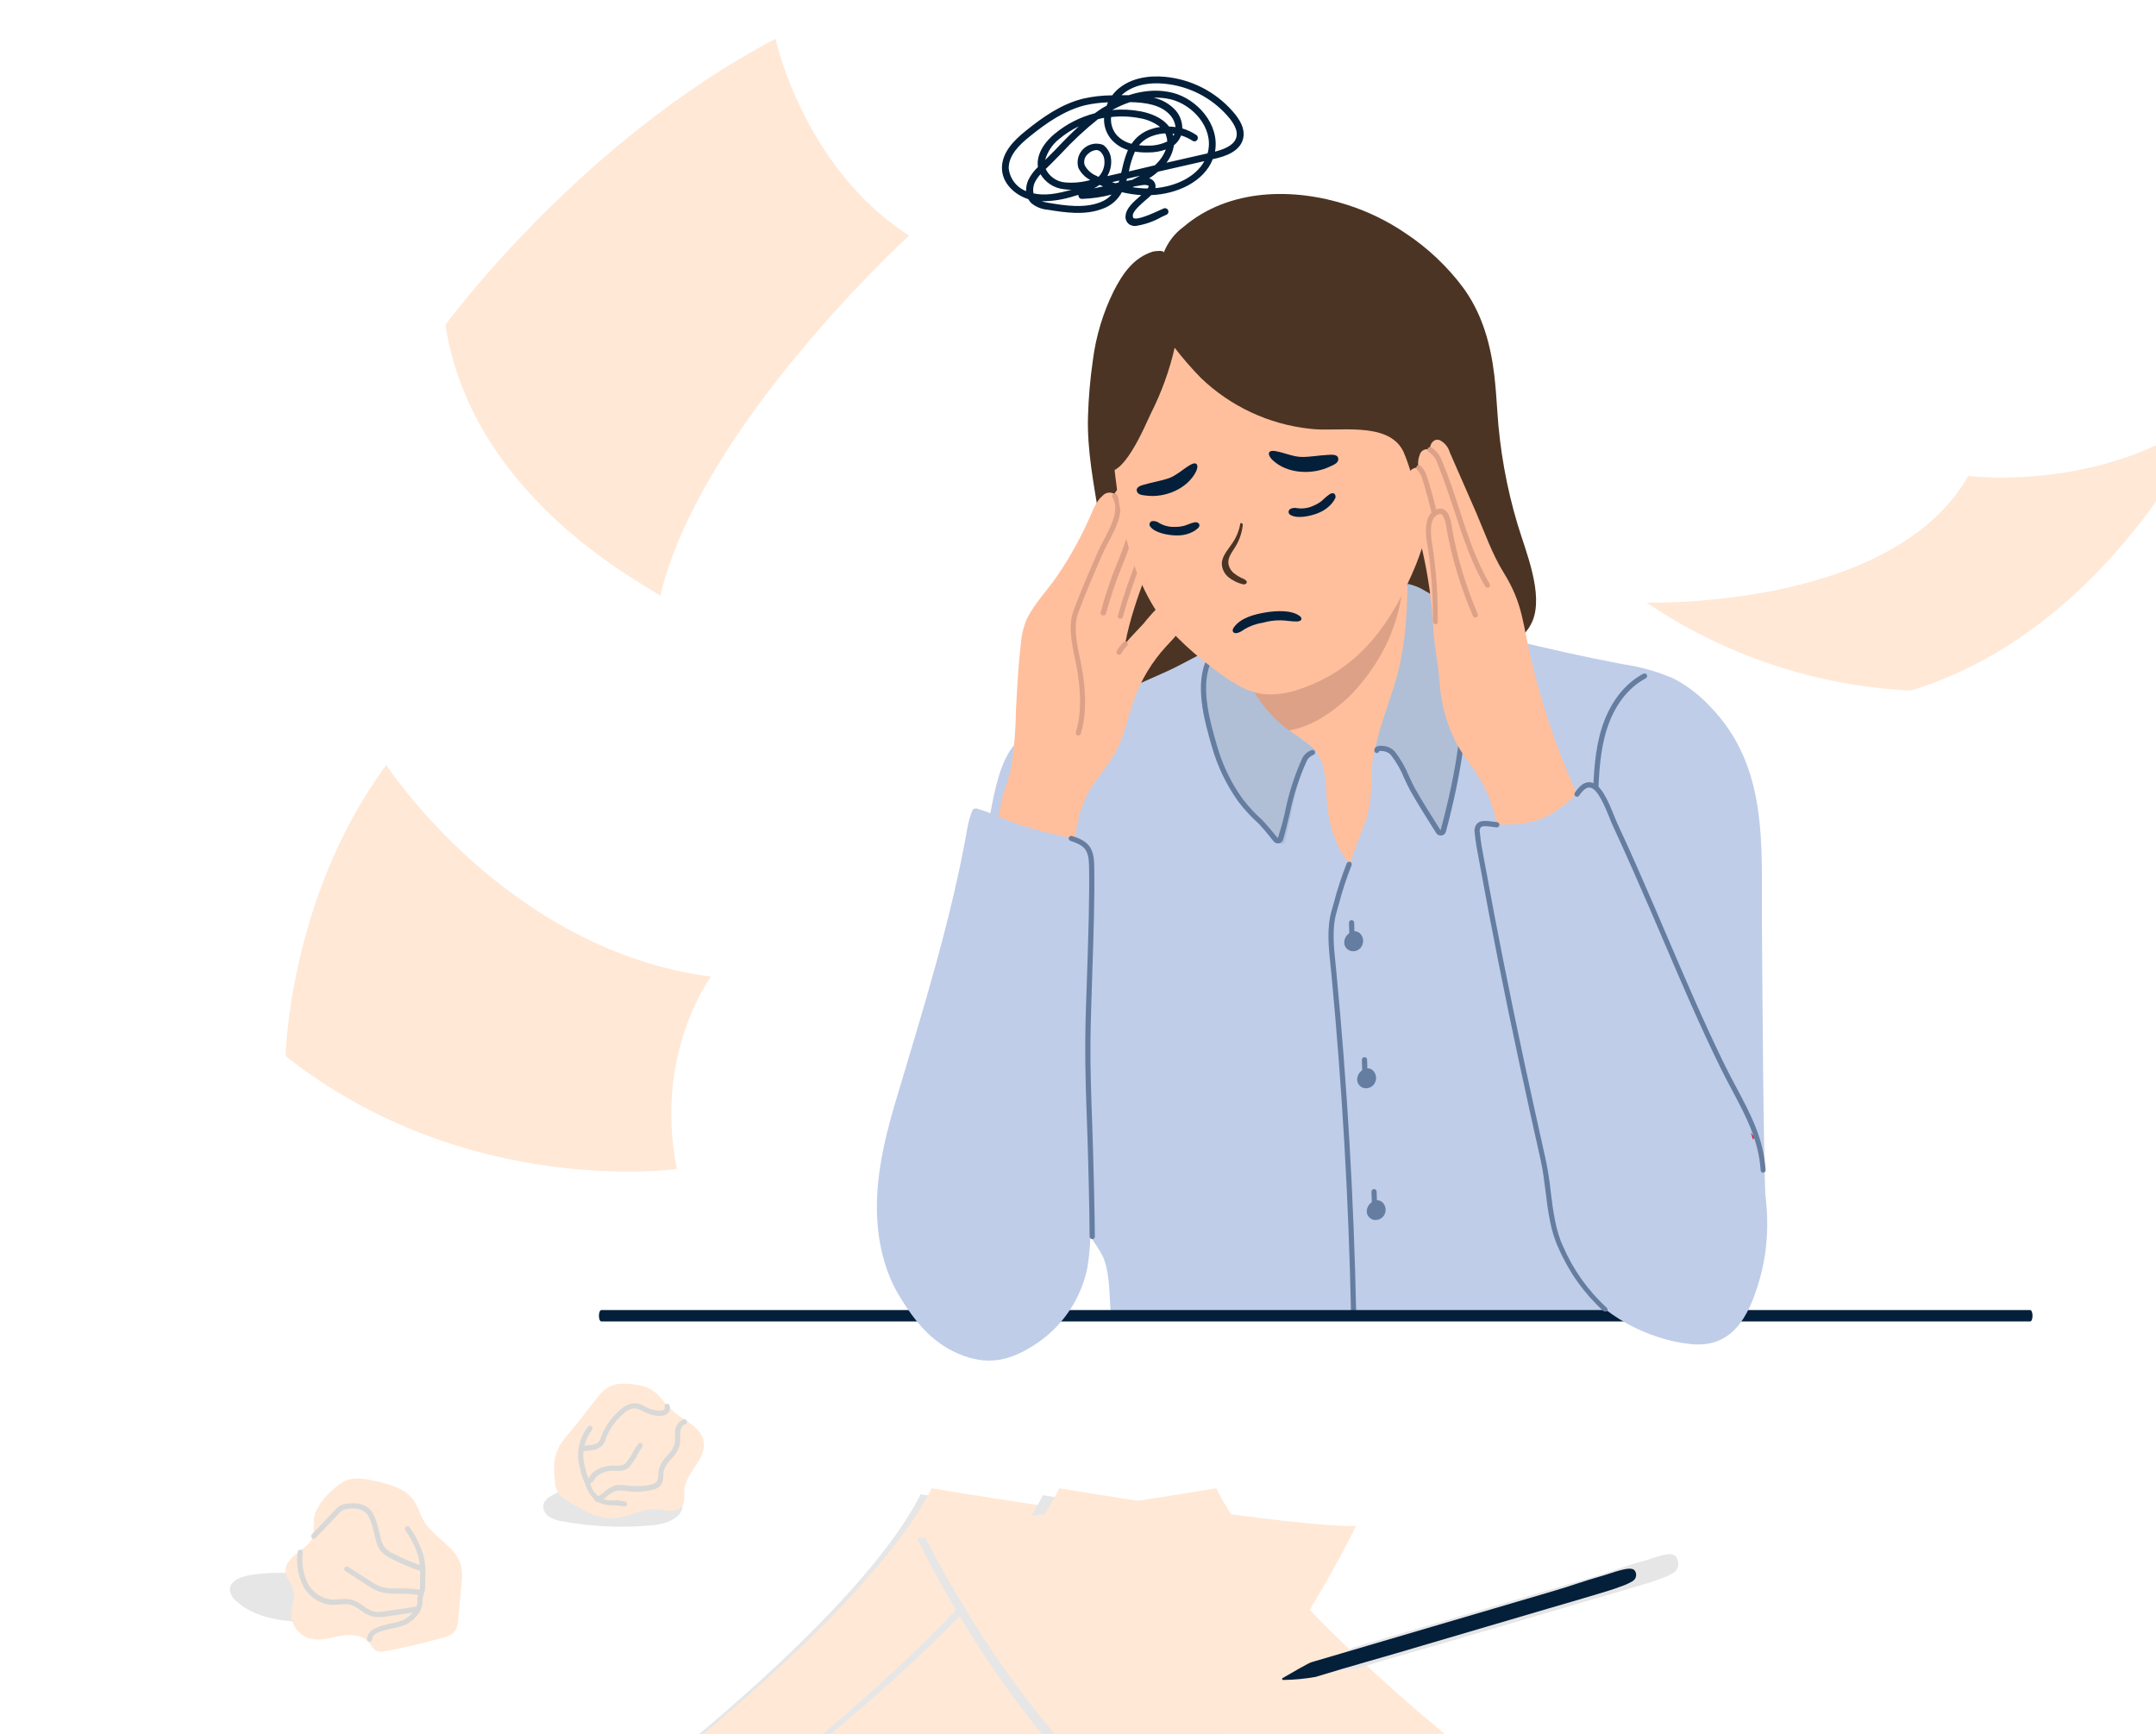 <svg width="322" height="259" viewBox="0 0 322 259" fill="none" xmlns="http://www.w3.org/2000/svg">
<g clip-path="url(#clip0)">
<path d="M169.574 33.758C169.235 33.774 168.901 33.68 168.62 33.49C168.416 33.331 168.26 33.117 168.173 32.873C168.085 32.629 168.068 32.365 168.124 32.112C168.226 31.072 169.345 30.103 170.338 29.245L170.448 29.15C169.472 29.078 168.503 28.93 167.549 28.709C166.967 29.814 166.004 30.67 164.839 31.119C162.105 32.238 158.993 31.734 156.496 31.332C155.584 31.266 154.716 30.916 154.014 30.332C153.842 30.16 153.696 29.963 153.581 29.749C151.588 29.119 149.642 27.386 149.642 25.086C149.642 22.786 151.399 20.99 153.163 19.572C155.7 17.524 158.505 15.523 161.829 14.72C163.237 14.408 164.674 14.247 166.115 14.239C166.386 13.869 166.701 13.533 167.053 13.239C169.55 11.16 172.93 11.302 174.726 11.561C178.578 12.109 182.079 14.1 184.519 17.13C185.519 18.406 185.897 19.541 185.685 20.596C185.275 22.628 182.967 23.377 181.265 23.747H181.139C179.815 27.181 175.727 29.001 171.929 29.142C171.724 29.371 171.401 29.646 171.055 29.93C170.338 30.552 169.251 31.505 169.188 32.128C169.188 32.262 169.188 32.49 169.266 32.561C169.81 32.955 172.181 31.868 173.079 31.458C173.355 31.332 173.592 31.222 173.789 31.143C173.914 31.09 174.055 31.089 174.182 31.14C174.308 31.191 174.409 31.29 174.462 31.415C174.515 31.54 174.517 31.682 174.466 31.808C174.415 31.934 174.316 32.035 174.19 32.088L173.505 32.395C172.292 33.093 170.958 33.555 169.574 33.758ZM155.55 30.064C155.913 30.175 156.285 30.257 156.661 30.308C159.025 30.702 161.987 31.175 164.445 30.166C165.049 29.926 165.588 29.548 166.021 29.064C164.574 29.444 163.088 29.661 161.593 29.709C161.469 29.717 161.346 29.677 161.25 29.598C161.154 29.519 161.091 29.407 161.073 29.284C161.057 29.225 161.057 29.162 161.073 29.103L160.451 29.284C158.869 29.801 157.215 30.064 155.55 30.064ZM154.353 28.883C156.086 29.268 157.89 28.945 160.041 28.339C159.643 28.348 159.245 28.321 158.851 28.26C158.143 28.178 157.463 27.934 156.864 27.546C156.266 27.157 155.765 26.637 155.401 26.023C155.053 26.397 154.761 26.819 154.534 27.276C154.308 27.779 154.245 28.341 154.353 28.883ZM165.477 15.287C164.329 15.324 163.187 15.469 162.066 15.72C158.914 16.508 156.244 18.406 153.801 20.375C152.226 21.636 150.65 23.188 150.65 25.102C150.722 25.861 151.002 26.585 151.461 27.195C151.921 27.804 152.54 28.274 153.25 28.552C153.233 27.977 153.346 27.406 153.581 26.882C153.941 26.157 154.426 25.501 155.015 24.944C154.778 23.322 155.684 21.502 157.52 19.982C159.269 18.532 161.316 17.486 163.515 16.918L163.996 16.571C164.366 16.311 164.784 16.035 165.28 15.783C165.351 15.571 165.414 15.429 165.477 15.287ZM169.148 27.969C169.749 28.06 170.354 28.121 170.96 28.15H171.417C171.583 27.898 171.551 27.788 171.535 27.748C171.52 27.709 171.11 27.567 170.637 27.646L169.385 27.851L169.148 27.969ZM164.185 27.638C163.934 27.821 163.671 27.987 163.397 28.134L164.76 27.843L164.319 27.654L164.185 27.638ZM171.622 26.645C171.804 26.687 171.974 26.768 172.12 26.884C172.266 27 172.384 27.147 172.465 27.315C172.584 27.56 172.614 27.838 172.552 28.103C175.53 27.835 178.555 26.48 179.871 24.07L172.953 25.645C172.539 26.016 172.094 26.351 171.622 26.645ZM166.068 27.213L166.564 27.37L167.061 27.268L167.163 26.96L166.068 27.213ZM156.173 25.228C156.432 25.78 156.829 26.255 157.326 26.609C157.823 26.962 158.402 27.181 159.009 27.244C160.296 27.361 161.594 27.241 162.838 26.89C162.057 26.49 161.428 25.846 161.049 25.054C160.903 24.551 160.9 24.017 161.041 23.513C161.181 23.008 161.46 22.552 161.846 22.198C162.232 21.843 162.709 21.604 163.224 21.506C163.739 21.408 164.271 21.456 164.76 21.644C165.096 21.893 165.375 22.21 165.579 22.576C165.783 22.941 165.907 23.346 165.942 23.763C166.026 24.649 165.828 25.54 165.375 26.307L167.447 25.834C167.502 25.629 167.549 25.425 167.596 25.22C167.792 24.257 168.08 23.316 168.455 22.408C167.467 22.114 166.585 21.54 165.918 20.754C165.197 19.867 164.831 18.744 164.894 17.603C164.595 17.658 164.287 17.721 163.988 17.8C162.014 19.375 160.165 21.099 158.457 22.959C157.78 23.652 157.102 24.353 156.401 25.031L156.299 25.133L156.173 25.228ZM168.313 26.701L168.219 27.031L169.077 26.874C169.479 26.677 169.865 26.472 170.267 26.252L168.313 26.701ZM163.775 22.408C163.315 22.436 162.88 22.625 162.546 22.943C162.285 23.142 162.092 23.417 161.994 23.731C161.897 24.044 161.9 24.38 162.003 24.692C162.388 25.402 163.006 25.958 163.752 26.267L164.059 26.417L164.232 26.228C164.496 25.909 164.695 25.541 164.817 25.145C164.938 24.749 164.981 24.332 164.941 23.92C164.923 23.656 164.851 23.399 164.729 23.165C164.607 22.93 164.438 22.724 164.232 22.557C164.094 22.472 163.937 22.42 163.775 22.408ZM169.503 22.644C169.105 23.554 168.809 24.505 168.62 25.48C168.623 25.522 168.623 25.564 168.62 25.606L172.473 24.692C173.202 24.047 173.766 23.236 174.119 22.329C173.308 22.618 172.452 22.768 171.59 22.77C170.887 22.796 170.182 22.753 169.487 22.644H169.503ZM175.325 21.699C175.183 22.648 174.801 23.546 174.214 24.306L180.351 22.912C180.351 22.809 180.406 22.715 180.43 22.613C181.218 19.044 178.122 15.665 174.915 14.854C174.054 14.647 173.169 14.559 172.284 14.594C173.577 14.869 174.747 15.551 175.624 16.54C176.242 17.28 176.58 18.214 176.577 19.178C177.324 19.402 178.033 19.736 178.681 20.171C178.791 20.25 178.867 20.369 178.892 20.502C178.917 20.636 178.889 20.774 178.815 20.887C178.777 20.944 178.728 20.992 178.671 21.029C178.615 21.066 178.551 21.092 178.484 21.104C178.418 21.117 178.349 21.116 178.283 21.102C178.216 21.087 178.154 21.06 178.098 21.021C177.571 20.68 176.998 20.415 176.396 20.234C176.38 20.269 176.366 20.306 176.357 20.344C176.137 20.878 175.781 21.345 175.325 21.699ZM161.144 18.855C160.087 19.364 159.098 20.002 158.197 20.754C157.18 21.554 156.443 22.658 156.094 23.904C156.645 23.361 157.181 22.809 157.725 22.258C158.804 21.1 159.939 19.966 161.136 18.855H161.144ZM172.567 13.546C173.428 13.545 174.285 13.649 175.12 13.854C178.768 14.767 182.21 18.58 181.462 22.652C183.439 22.14 184.464 21.423 184.676 20.391C184.826 19.651 184.511 18.816 183.707 17.76C181.428 14.943 178.165 13.094 174.576 12.585C172.953 12.341 169.897 12.207 167.707 14.035L167.502 14.216H168.605C169.88 13.787 171.214 13.561 172.56 13.546H172.567ZM170.109 21.691C170.595 21.75 171.085 21.771 171.575 21.754C172.529 21.758 173.472 21.545 174.332 21.132C174.321 20.817 174.26 20.506 174.151 20.21C174.151 20.108 174.064 20.013 174.017 19.919C173.41 19.951 172.811 20.068 172.237 20.265C171.404 20.529 170.664 21.023 170.102 21.691H170.109ZM165.942 17.485C165.846 18.434 166.129 19.382 166.73 20.123C167.332 20.797 168.127 21.27 169.006 21.478C169.699 20.436 170.728 19.663 171.921 19.288C172.356 19.138 172.805 19.029 173.261 18.966C172.368 18.278 171.317 17.826 170.204 17.65C168.797 17.38 167.357 17.325 165.934 17.485H165.942ZM175.144 19.966C175.144 20.076 175.214 20.194 175.246 20.305C175.309 20.211 175.362 20.11 175.404 20.005L175.144 19.966ZM174.576 18.895C174.906 18.902 175.236 18.934 175.561 18.989C175.493 18.328 175.217 17.704 174.773 17.209C173.402 15.634 171.055 15.295 168.77 15.256C167.851 15.564 166.962 15.957 166.115 16.429C167.531 16.301 168.957 16.369 170.354 16.634C171.551 16.863 173.489 17.438 174.576 18.887V18.895Z" fill="#031F3A"/>
<path d="M245.906 90.007C245.906 90.007 282.54 91.149 293.963 71.102C293.963 71.102 313.997 73.678 329.738 61.941C329.738 61.941 315.431 94 285.376 103.153C271.262 102.474 257.607 97.926 245.906 90.007Z" fill="#FFE8D6"/>
<path d="M115.828 5.788C115.828 5.788 119.894 24.952 135.776 35.2C135.776 35.2 104.712 63.485 98.591 89.038C98.26 88.171 70.678 75.379 66.526 48.535C66.526 48.535 86.387 21.234 115.828 5.788Z" fill="#FFE8D6"/>
<path d="M57.687 114.275C57.687 114.275 75.704 141.962 106.185 145.884C106.185 145.884 97.59 157.408 101.096 174.619C101.096 174.619 69.623 179.085 42.655 157.739C42.647 157.739 43.128 134.006 57.687 114.275Z" fill="#FFE8D6"/>
<g style="mix-blend-mode:multiply">
<path d="M101.151 261.697C101.151 261.697 129.552 239.24 137.478 223.211C137.478 223.211 171.866 229.008 181.769 228.851C181.769 228.851 168.376 257.058 149.98 271.126C149.98 271.126 122.147 265.628 101.151 261.697Z" fill="#E6E6E6"/>
</g>
<path d="M102.829 260.791C102.829 260.791 131.191 238.342 139.148 222.313C139.148 222.313 173.536 228.11 183.447 227.953C183.447 227.953 170.054 256.16 151.659 270.22C151.659 270.22 123.793 264.722 102.829 260.791Z" fill="#FFE8D6"/>
<g style="mix-blend-mode:multiply">
<path d="M119.444 261.823C119.444 261.823 147.806 239.366 155.763 223.345C155.763 223.345 190.16 229.142 200.062 228.977C200.062 228.977 186.669 257.184 168.274 271.252C168.274 271.236 140.44 265.722 119.444 261.823Z" fill="#E6E6E6"/>
</g>
<path d="M121.887 260.791C121.887 260.791 150.248 238.342 158.213 222.313C158.213 222.313 192.602 228.11 202.513 227.953C202.513 227.953 189.12 256.16 170.716 270.22C170.716 270.22 142.89 264.722 121.887 260.791Z" fill="#FFE8D6"/>
<g style="mix-blend-mode:multiply">
<path d="M217.544 262.571C217.544 262.571 189.183 240.122 181.226 224.093C181.226 224.093 146.837 229.891 136.926 229.733C136.926 229.733 150.319 257.94 168.715 272C168.746 272.024 196.58 266.51 217.544 262.571Z" fill="#E6E6E6"/>
</g>
<path d="M217.962 260.791C217.962 260.791 189.6 238.342 181.643 222.313C181.643 222.313 147.255 228.11 137.344 227.953C137.344 227.953 150.737 256.16 169.132 270.22C169.132 270.22 196.966 264.722 217.962 260.791Z" fill="#FFE8D6"/>
<g style="mix-blend-mode:multiply">
<path d="M197.998 249.307C197.952 249.303 197.909 249.285 197.873 249.256C197.837 249.226 197.811 249.187 197.799 249.143C197.786 249.098 197.787 249.051 197.801 249.007C197.816 248.963 197.843 248.925 197.88 248.897C199.18 247.999 201.709 246.219 202.063 246.117L220.057 240.824L238.453 235.412C240.738 234.743 242.952 233.837 245.252 233.238C246.213 232.978 247.143 232.584 248.112 232.348C248.742 232.198 249.806 231.915 250.294 232.521C250.537 232.834 250.665 233.22 250.658 233.615C250.651 234.011 250.508 234.392 250.255 234.695C249.716 235.093 249.121 235.409 248.49 235.633C247.167 236.147 245.818 236.591 244.448 236.964C242.235 237.649 239.989 238.271 237.768 238.933L218.663 244.549C213.416 246.125 208.145 247.511 202.906 249.173C201.28 249.394 199.634 249.439 197.998 249.307Z" fill="#E6E6E6"/>
</g>
<path d="M191.68 250.945C191.467 250.945 191.412 250.748 191.593 250.646C192.933 249.858 195.532 248.362 195.895 248.283L213.889 242.99L232.284 237.578C234.569 236.909 236.799 236.09 239.091 235.452C240.06 235.184 240.99 234.821 241.959 234.569C242.589 234.412 243.653 234.12 244.086 234.53C244.189 234.646 244.266 234.782 244.312 234.93C244.357 235.078 244.371 235.234 244.352 235.388C244.332 235.541 244.28 235.689 244.199 235.821C244.118 235.953 244.01 236.066 243.881 236.153C243.313 236.496 242.708 236.773 242.077 236.98C240.761 237.492 239.383 237.862 238.028 238.279C235.806 238.957 233.569 239.587 231.347 240.241L212.242 245.865C207.003 247.44 201.733 248.866 196.486 250.488C194.899 250.77 193.292 250.922 191.68 250.945Z" fill="#031F3A"/>
<g style="mix-blend-mode:multiply">
<path d="M36.565 235.459C35.541 235.719 34.375 236.318 34.32 237.374C34.343 237.712 34.437 238.042 34.596 238.342C34.755 238.642 34.975 238.905 35.242 239.114C37.7 241.43 41.269 242.06 44.633 242.265C49.954 242.587 55.293 242.101 60.468 240.824C60.93 240.745 61.368 240.559 61.744 240.28C62.049 239.976 62.247 239.582 62.311 239.157C62.375 238.732 62.301 238.297 62.099 237.917C61.657 237.16 60.975 236.573 60.161 236.247C58.873 235.725 57.513 235.406 56.127 235.302C52.661 234.893 49.168 234.758 45.681 234.9C42.75 235.003 39.402 234.751 36.565 235.459Z" fill="#E6E6E6"/>
</g>
<path d="M49.801 222.447C50.321 221.932 50.923 221.506 51.581 221.187C52.992 220.572 54.607 220.903 56.103 221.242C58.231 221.73 60.562 222.345 61.807 224.141C62.445 225.054 62.713 226.181 63.273 227.149C64.754 229.717 68.165 231.033 68.874 233.916C69.051 234.838 69.067 235.784 68.921 236.712L68.425 241.966C68.424 242.573 68.252 243.168 67.929 243.683C67.468 244.164 66.867 244.486 66.211 244.604C63.359 245.43 60.467 246.109 57.545 246.637C57.136 246.755 56.702 246.755 56.292 246.637C55.725 246.4 55.457 245.762 55.056 245.298C54.047 244.132 52.259 244.1 50.754 244.384C49.249 244.667 47.674 245.172 46.2 244.73C45.387 244.471 44.681 243.951 44.192 243.251C43.704 242.55 43.46 241.708 43.498 240.855C43.553 240.067 43.837 239.358 43.908 238.602C44.073 236.704 42.261 235.719 42.703 234.073C43.073 232.671 45.066 231.592 45.964 230.702C47.469 229.197 46.445 227.756 47.114 225.929C47.718 224.569 48.639 223.375 49.801 222.447Z" fill="#FFE8D6"/>
<path d="M63.005 234.703C62.966 234.711 62.926 234.711 62.887 234.703C61.303 234.17 59.762 233.517 58.278 232.75C57.72 232.485 57.226 232.104 56.828 231.631C56.466 231.111 56.217 230.521 56.096 229.898C56.017 229.615 55.946 229.331 55.883 229.056C55.268 226.582 54.89 225.117 52.149 225.354C51.861 225.369 51.577 225.428 51.306 225.527C51.007 225.697 50.74 225.919 50.518 226.181L47.146 229.725C47.111 229.762 47.069 229.791 47.022 229.812C46.976 229.832 46.925 229.843 46.875 229.844C46.824 229.846 46.773 229.837 46.726 229.818C46.678 229.8 46.635 229.772 46.598 229.737C46.562 229.702 46.532 229.66 46.512 229.613C46.491 229.567 46.48 229.517 46.479 229.466C46.478 229.415 46.487 229.364 46.505 229.317C46.524 229.27 46.551 229.226 46.587 229.19L49.958 225.653C50.206 225.322 50.527 225.054 50.896 224.87C51.266 224.685 51.673 224.589 52.086 224.589C55.505 224.251 56.025 226.393 56.647 228.867C56.71 229.142 56.781 229.418 56.86 229.702C56.955 230.22 57.156 230.714 57.451 231.151C57.796 231.531 58.217 231.834 58.688 232.041C60.119 232.785 61.605 233.422 63.131 233.947C63.235 233.964 63.329 234.021 63.391 234.107C63.453 234.193 63.478 234.3 63.462 234.404C63.445 234.508 63.388 234.602 63.302 234.664C63.216 234.726 63.109 234.752 63.005 234.735V234.703Z" fill="#D8D8D7"/>
<path d="M56.466 241.548C56.201 241.551 55.937 241.525 55.678 241.469C55.006 241.278 54.379 240.954 53.834 240.516C53.363 240.147 52.829 239.865 52.259 239.681C51.737 239.595 51.205 239.595 50.683 239.681C50.28 239.725 49.875 239.741 49.47 239.729C48.581 239.642 47.729 239.334 46.991 238.831C46.253 238.329 45.653 237.649 45.247 236.854C44.491 235.291 44.217 233.539 44.459 231.82C44.471 231.72 44.521 231.628 44.599 231.564C44.677 231.499 44.776 231.467 44.877 231.474C44.928 231.479 44.977 231.494 45.022 231.518C45.067 231.542 45.107 231.575 45.139 231.614C45.171 231.654 45.195 231.699 45.21 231.748C45.224 231.797 45.229 231.848 45.224 231.899C45.007 233.469 45.262 235.067 45.956 236.491C46.298 237.162 46.803 237.738 47.423 238.166C48.043 238.593 48.76 238.86 49.509 238.941C49.878 238.952 50.246 238.936 50.612 238.894C51.236 238.803 51.87 238.819 52.487 238.941C53.14 239.145 53.749 239.468 54.284 239.894C54.75 240.273 55.285 240.559 55.859 240.737C56.435 240.828 57.023 240.81 57.592 240.682L62.319 239.965C62.424 239.949 62.53 239.976 62.615 240.039C62.7 240.101 62.757 240.195 62.772 240.3C62.788 240.404 62.762 240.511 62.699 240.596C62.636 240.68 62.542 240.737 62.438 240.753L57.711 241.469C57.298 241.528 56.882 241.555 56.466 241.548Z" fill="#D8D8D7"/>
<path d="M55.166 245.242C55.115 245.239 55.066 245.226 55.021 245.204C54.976 245.182 54.935 245.151 54.902 245.112C54.869 245.074 54.844 245.03 54.829 244.982C54.813 244.934 54.807 244.883 54.811 244.833C54.914 243.257 56.907 242.84 58.506 242.47C59.142 242.365 59.764 242.185 60.358 241.934C61.056 241.544 61.645 240.983 62.067 240.304C62.253 239.938 62.345 239.532 62.335 239.122C62.339 238.724 62.4 238.329 62.516 237.948L62.587 237.744C62.623 237.659 62.655 237.572 62.682 237.484C62.722 237.274 62.737 237.06 62.729 236.846C62.729 236.476 62.729 236.105 62.729 235.727C62.829 234.617 62.738 233.498 62.461 232.419C62.014 231.039 61.361 229.735 60.523 228.551C60.474 228.468 60.459 228.369 60.48 228.275C60.501 228.18 60.556 228.097 60.636 228.041C60.715 227.986 60.812 227.962 60.908 227.975C61.004 227.988 61.091 228.036 61.153 228.11C62.034 229.355 62.722 230.725 63.194 232.175C63.504 233.34 63.608 234.55 63.501 235.751C63.501 236.113 63.501 236.483 63.501 236.838C63.511 237.121 63.487 237.404 63.43 237.681C63.398 237.796 63.358 237.909 63.312 238.019L63.249 238.193C63.156 238.507 63.108 238.833 63.107 239.162C63.115 239.694 62.987 240.22 62.737 240.69C62.246 241.489 61.557 242.149 60.736 242.604C60.077 242.905 59.38 243.115 58.664 243.226C57.254 243.525 55.647 243.864 55.584 244.856C55.584 244.91 55.573 244.963 55.551 245.012C55.53 245.061 55.499 245.105 55.459 245.141C55.42 245.177 55.374 245.205 55.323 245.223C55.273 245.24 55.219 245.247 55.166 245.242Z" fill="#D8D8D7"/>
<path d="M62.816 238.264H62.761C61.834 238.126 60.9 238.055 59.964 238.051H59.436C58.505 238.113 57.57 238.017 56.671 237.767C56.02 237.521 55.403 237.193 54.835 236.791L51.613 234.711C51.566 234.686 51.524 234.652 51.491 234.61C51.458 234.568 51.434 234.519 51.42 234.467C51.407 234.416 51.404 234.362 51.413 234.309C51.421 234.256 51.441 234.206 51.469 234.161C51.498 234.116 51.537 234.077 51.581 234.048C51.626 234.019 51.676 233.999 51.729 233.99C51.782 233.981 51.836 233.983 51.888 233.996C51.94 234.009 51.988 234.032 52.03 234.065L55.253 236.137C55.769 236.499 56.327 236.798 56.915 237.027C57.733 237.246 58.583 237.328 59.428 237.271H59.98C60.953 237.274 61.924 237.347 62.887 237.492C62.989 237.507 63.08 237.562 63.142 237.645C63.204 237.727 63.231 237.831 63.218 237.933C63.202 238.027 63.153 238.113 63.079 238.174C63.005 238.235 62.911 238.267 62.816 238.264Z" fill="#D8D8D7"/>
<g style="mix-blend-mode:multiply">
<path d="M81.251 224.44C81.121 224.797 81.111 225.187 81.222 225.55C81.333 225.914 81.558 226.232 81.865 226.456C82.492 226.887 83.214 227.157 83.969 227.244C88.095 228.006 92.303 228.231 96.487 227.913C98.063 227.819 99.71 227.63 100.946 226.661C101.24 226.456 101.484 226.188 101.658 225.875C101.833 225.563 101.934 225.215 101.955 224.857C101.928 224.481 101.806 224.117 101.601 223.8C101.396 223.484 101.114 223.224 100.781 223.046C100.11 222.699 99.386 222.467 98.638 222.36C95.369 221.714 92.02 221.068 88.672 221.328C87.204 221.373 85.763 221.728 84.442 222.368C83.535 222.912 81.763 223.439 81.251 224.44Z" fill="#E6E6E6"/>
</g>
<path d="M82.889 221.163C82.865 221.79 83.025 222.41 83.35 222.946C83.675 223.483 84.15 223.912 84.717 224.18C86.907 225.558 89.302 226.992 91.886 226.763C93.935 226.582 95.826 225.338 97.905 225.456C99.316 225.535 101.096 226.11 101.892 224.928C102.341 224.251 102.144 223.353 102.207 222.565C102.42 219.966 105.461 218.02 105.098 215.437C104.783 213.184 102.317 212.286 100.765 211.01C98.402 209.064 98.457 207.339 94.943 206.835C92.525 206.489 90.87 206.63 89.334 208.584C87.703 210.663 86.183 212.703 84.457 214.72C82.732 216.736 82.551 218.674 82.889 221.163Z" fill="#FFE8D6"/>
<path d="M86.821 216.886C86.744 216.885 86.669 216.861 86.606 216.818C86.543 216.774 86.494 216.713 86.466 216.642C86.447 216.595 86.437 216.544 86.437 216.493C86.438 216.443 86.448 216.392 86.468 216.346C86.487 216.299 86.516 216.256 86.553 216.221C86.589 216.185 86.632 216.157 86.679 216.138C87.097 215.994 87.531 215.904 87.971 215.87C88.508 215.894 89.034 215.714 89.444 215.366C89.58 215.17 89.686 214.955 89.759 214.728V214.633C90.386 213.012 91.42 211.58 92.761 210.474C93.328 209.964 94.049 209.657 94.809 209.6C95.35 209.651 95.873 209.823 96.338 210.104L96.716 210.293C97.213 210.525 97.746 210.671 98.291 210.726C98.558 210.774 98.832 210.741 99.079 210.632C99.237 210.545 99.339 210.348 99.284 210.23C99.242 210.136 99.24 210.029 99.276 209.933C99.313 209.837 99.387 209.76 99.481 209.718C99.575 209.676 99.682 209.674 99.778 209.71C99.874 209.747 99.951 209.821 99.993 209.915C100.084 210.173 100.081 210.455 99.982 210.711C99.884 210.966 99.698 211.179 99.457 211.309C99.061 211.502 98.615 211.565 98.181 211.49C97.565 211.42 96.964 211.252 96.401 210.994L95.999 210.797C95.635 210.571 95.227 210.426 94.801 210.372C94.207 210.399 93.644 210.649 93.226 211.073C91.989 212.093 91.037 213.414 90.46 214.909V215.003C90.357 215.311 90.205 215.601 90.011 215.862C89.482 216.376 88.771 216.659 88.034 216.65C87.662 216.676 87.294 216.747 86.939 216.862C86.901 216.878 86.861 216.886 86.821 216.886Z" fill="#D8D8D7"/>
<path d="M89.224 224.385C89.132 224.387 89.043 224.356 88.972 224.299C88.901 224.241 88.852 224.161 88.835 224.071C88.818 223.981 88.834 223.888 88.879 223.808C88.924 223.729 88.996 223.668 89.082 223.636C89.511 223.436 89.908 223.171 90.256 222.849C90.713 222.432 91.248 222.11 91.831 221.903C92.439 221.778 93.067 221.778 93.675 221.903L94.029 221.943C95.109 222.07 96.202 222.006 97.259 221.754C97.552 221.705 97.826 221.574 98.047 221.376C98.247 221.056 98.338 220.68 98.307 220.304C98.311 220.059 98.334 219.814 98.378 219.572C98.604 218.756 99.045 218.017 99.654 217.429C100.147 216.955 100.522 216.373 100.749 215.728C100.814 215.375 100.837 215.015 100.82 214.657C100.805 214.394 100.805 214.132 100.82 213.869C100.823 213.464 100.95 213.07 101.184 212.739C101.418 212.408 101.747 212.156 102.128 212.018C102.227 211.994 102.332 212.011 102.419 212.064C102.506 212.117 102.569 212.203 102.593 212.302C102.606 212.351 102.609 212.402 102.601 212.452C102.594 212.503 102.576 212.551 102.55 212.594C102.523 212.638 102.488 212.675 102.447 212.705C102.406 212.734 102.359 212.755 102.309 212.766C101.876 212.877 101.632 213.436 101.585 213.94C101.585 214.176 101.585 214.421 101.585 214.665C101.611 215.092 101.579 215.522 101.49 215.941C101.24 216.708 100.807 217.402 100.229 217.965C99.714 218.45 99.334 219.061 99.126 219.737C99.092 219.946 99.074 220.156 99.071 220.368C99.112 220.93 98.95 221.489 98.614 221.943C98.285 222.271 97.861 222.486 97.401 222.557C96.256 222.829 95.073 222.9 93.903 222.77L93.541 222.723C93.021 222.62 92.485 222.62 91.965 222.723C91.473 222.893 91.02 223.161 90.634 223.51C90.221 223.87 89.756 224.165 89.255 224.385C89.245 224.385 89.234 224.385 89.224 224.385Z" fill="#D8D8D7"/>
<path d="M93.257 225.015C93.226 225.022 93.194 225.022 93.163 225.015C92.677 224.919 92.184 224.869 91.689 224.865C90.793 224.907 89.902 224.703 89.113 224.274C88.314 223.63 87.731 222.756 87.443 221.77C86.864 220.5 86.492 219.147 86.34 217.76C86.252 216.084 86.776 214.433 87.813 213.113C87.845 213.073 87.884 213.04 87.928 213.015C87.973 212.99 88.022 212.975 88.072 212.969C88.123 212.963 88.174 212.967 88.223 212.981C88.272 212.995 88.317 213.018 88.357 213.05C88.397 213.081 88.43 213.121 88.455 213.165C88.48 213.209 88.495 213.258 88.501 213.309C88.507 213.359 88.503 213.41 88.489 213.459C88.475 213.508 88.451 213.554 88.42 213.593C87.502 214.764 87.038 216.227 87.112 217.713C87.261 219.018 87.615 220.291 88.16 221.486C88.221 221.892 88.363 222.282 88.576 222.634C88.789 222.985 89.069 223.291 89.401 223.533C89.733 223.776 90.109 223.95 90.509 224.046C90.908 224.142 91.323 224.158 91.729 224.093C92.258 224.103 92.786 224.161 93.305 224.267C93.409 224.278 93.505 224.331 93.57 224.412C93.636 224.494 93.667 224.599 93.655 224.704C93.644 224.808 93.591 224.904 93.509 224.969C93.427 225.035 93.322 225.066 93.218 225.054L93.257 225.015Z" fill="#D8D8D7"/>
<path d="M88.192 221.494H88.05C88.002 221.475 87.96 221.447 87.923 221.411C87.887 221.375 87.858 221.333 87.839 221.286C87.819 221.239 87.808 221.189 87.808 221.138C87.808 221.087 87.818 221.037 87.837 220.99C88.396 219.588 90.004 219.005 91.319 218.918C91.587 218.918 91.831 218.918 92.107 218.918C92.737 218.918 93.068 218.918 93.423 218.579C93.846 218.086 94.208 217.544 94.502 216.965C94.74 216.528 95.004 216.104 95.29 215.697C95.35 215.614 95.441 215.559 95.543 215.543C95.644 215.528 95.747 215.553 95.829 215.614C95.912 215.674 95.967 215.765 95.983 215.867C95.998 215.968 95.973 216.071 95.912 216.153C95.649 216.536 95.407 216.933 95.187 217.343C94.866 217.983 94.464 218.578 93.99 219.115C93.741 219.354 93.44 219.531 93.11 219.631C92.78 219.731 92.431 219.751 92.091 219.69C91.868 219.678 91.645 219.678 91.422 219.69C90.342 219.761 89.058 220.21 88.609 221.265C88.575 221.345 88.515 221.41 88.44 221.452C88.364 221.493 88.277 221.508 88.192 221.494Z" fill="#D8D8D7"/>
<path d="M218.568 43.029L218.899 43.502C221.46 47.243 222.634 51.536 223.169 56.002C223.382 57.806 223.508 59.61 223.626 61.422C223.989 67.153 225.004 72.824 226.651 78.325C227.857 82.342 230.591 88.754 228.857 92.819C227.494 95.969 223.855 97.489 220.483 98.332C213.566 99.978 206.869 100.018 199.779 100.695C191.901 101.483 184.022 102.727 176.183 103.956C174.112 104.391 171.987 104.505 169.881 104.295C168.827 104.183 167.811 103.837 166.908 103.28C166.006 102.724 165.239 101.973 164.666 101.081C163.184 98.45 164.201 95.197 164.729 92.212C166.478 82.311 162.208 72.291 162.491 62.241C162.575 59.412 162.819 56.59 163.224 53.789C163.682 50.203 164.734 46.719 166.336 43.478C167.675 40.871 169.274 38.5 172.166 37.586C172.331 37.531 173.922 37.303 173.796 37.752C174.4 36.203 175.433 34.858 176.774 33.876C183.534 28.126 193.193 27.992 201.291 30.623C204.333 31.604 207.219 33.012 209.863 34.806C213.223 37.018 216.169 39.801 218.568 43.029Z" fill="#4B3423"/>
<path d="M183.345 102.483C181.927 106.193 180.438 109.888 180.698 113.881C181.163 120.876 188.678 127.91 194.949 130.013C200.244 131.793 206.609 130.8 210.525 126.862C212.699 124.657 213.991 121.742 214.976 118.812C217.851 110.147 218.206 100.191 213.4 92.456C212.455 90.881 211.32 89.495 210.438 87.919C207.334 82.405 207.586 75.718 207.184 69.401C207.193 68.583 207.012 67.774 206.657 67.038C204.9 63.966 200.039 64.879 197.502 66.045C194.659 67.377 192.08 69.213 189.892 71.465C186.654 74.812 182.202 79.861 182.801 84.91C183.108 87.549 185.362 88.801 185.622 91.487C186.031 95.331 184.716 98.915 183.345 102.483Z" fill="#FFBDC6"/>
<path d="M213.471 95.331C212.683 93.709 211.675 92.18 210.942 90.534C208.366 84.753 209.248 78.112 209.445 71.787C209.465 71.397 209.465 71.005 209.445 70.614C209.416 70.189 209.317 69.771 209.154 69.377C207.689 66.156 202.773 66.605 200.126 67.534C197.172 68.591 194.436 70.176 192.05 72.213C189.758 74.174 186.898 76.805 185.196 79.79C184.242 81.338 183.73 83.116 183.715 84.934C183.824 86.205 184.237 87.432 184.92 88.51C185.514 89.49 185.853 90.603 185.905 91.747C185.834 94.378 185.211 96.965 184.078 99.341C183.613 100.404 183.108 101.459 182.581 102.491C180.824 106.044 178.996 109.58 178.886 113.59C178.689 120.592 185.511 128.303 191.562 130.982C196.667 133.25 203.088 132.872 207.366 129.28C209.729 127.287 211.305 124.515 212.549 121.679C216.205 113.393 217.497 103.46 213.471 95.331Z" fill="#FFBF9D"/>
<path d="M209.43 74.733C209.401 74.311 209.302 73.895 209.138 73.505C207.673 70.275 202.757 70.732 200.11 71.653C197.158 72.713 194.422 74.299 192.035 76.332C189.742 78.294 186.882 80.924 185.18 83.91C184.228 85.457 183.715 87.236 183.699 89.053C183.805 90.325 184.219 91.553 184.905 92.629C185.496 93.61 185.834 94.723 185.89 95.867C185.818 98.498 185.195 101.085 184.062 103.46C184.498 104.885 185.271 106.185 186.315 107.249C191.475 112.156 199.259 106.8 202.788 102.672C210.273 93.921 210.304 85.517 209.43 74.733Z" fill="#DDA187"/>
<path d="M261.079 193.082C262.823 189.472 263.725 185.513 263.719 181.503C263.301 167.018 263.262 152.564 263.143 138.071C263.041 126.389 264.231 114.48 255.265 105.39C253.71 103.734 251.882 102.356 249.861 101.318C247.423 100.276 244.859 99.561 242.235 99.191C236.525 98.099 230.848 96.841 225.202 95.418C222.548 94.708 219.942 93.826 217.402 92.779C216.875 92.574 211.289 90.361 211.273 89.92C211.427 95.254 210.3 100.548 207.988 105.358C207.166 106.876 206.466 108.456 205.892 110.084C205.604 110.903 205.36 111.737 205.16 112.581C204.996 113.497 204.898 114.424 204.868 115.354C204.88 117.251 204.73 119.146 204.419 121.017C204.148 122.121 203.795 123.203 203.363 124.255L202.576 126.303C202.371 126.838 202.174 127.374 201.993 127.878C201.867 128.28 201.835 129.241 201.339 128.745C200.639 127.929 200.08 127.002 199.684 126.003C198.829 124.039 198.32 121.942 198.179 119.804C197.975 117.166 198.116 114.291 196.494 112.188C195.469 110.864 193.894 110.108 192.491 109.194C190.424 107.818 188.665 106.029 187.325 103.938C185.985 101.847 185.094 99.501 184.708 97.048C184.645 96.662 184.566 96.261 184.227 96.04C183.947 95.926 183.633 95.926 183.353 96.04C180.201 96.969 177.2 98.978 174.206 100.317C170.747 101.893 167.25 103.334 163.83 104.972C160.238 106.697 154.227 108.288 151.509 111.274C148.791 114.259 148.05 121.206 147.231 125.153C144.245 139.488 140.141 159.291 153.667 169.538C156.196 171.453 159.261 172.989 160.655 175.84C161.963 178.502 161.491 181.771 162.783 184.449C163.444 185.82 164.547 186.978 165.004 188.435C165.792 190.932 165.674 193.72 165.918 196.406H258.511C259.574 195.475 260.447 194.346 261.079 193.082Z" fill="#BFCDE8"/>
<path d="M202.158 196.406C202.058 196.404 201.962 196.364 201.89 196.294C201.818 196.224 201.776 196.129 201.772 196.028C201.425 179.148 200.425 162.056 198.818 145.223L198.7 144.112C198.432 141.544 198.132 138.598 198.865 136.078L199.196 134.912C199.718 132.888 200.368 130.899 201.142 128.957C201.161 128.91 201.189 128.867 201.225 128.831C201.261 128.795 201.303 128.766 201.35 128.746C201.397 128.727 201.447 128.716 201.498 128.716C201.549 128.716 201.599 128.725 201.646 128.745C201.693 128.764 201.736 128.792 201.772 128.828C201.808 128.863 201.837 128.906 201.857 128.953C201.877 128.999 201.887 129.05 201.887 129.1C201.887 129.151 201.878 129.202 201.859 129.249C201.096 131.166 200.454 133.128 199.936 135.125L199.606 136.291C198.912 138.701 199.196 141.41 199.472 144.026L199.582 145.152C201.197 162 202.197 179.109 202.544 196.012C202.545 196.063 202.536 196.113 202.518 196.161C202.499 196.208 202.472 196.251 202.437 196.288C202.401 196.324 202.36 196.354 202.313 196.374C202.267 196.394 202.217 196.405 202.166 196.406H202.158Z" fill="#657DA0"/>
<path d="M201.914 140.103C201.814 140.103 201.718 140.064 201.646 139.995C201.574 139.926 201.532 139.832 201.528 139.733L201.473 137.842C201.471 137.792 201.478 137.741 201.496 137.693C201.513 137.646 201.54 137.602 201.574 137.565C201.609 137.527 201.65 137.497 201.696 137.476C201.742 137.455 201.792 137.443 201.843 137.441C201.946 137.438 202.046 137.477 202.121 137.547C202.196 137.618 202.241 137.716 202.245 137.819L202.3 139.709C202.302 139.759 202.294 139.81 202.276 139.857C202.259 139.904 202.232 139.947 202.198 139.984C202.163 140.021 202.122 140.05 202.076 140.07C202.03 140.091 201.98 140.102 201.93 140.103H201.914Z" fill="#657DA0"/>
<path d="M203.403 139.811C202.552 138.236 200.448 139.615 200.803 141.111C200.871 141.36 201.01 141.584 201.203 141.756C201.396 141.928 201.635 142.041 201.89 142.08C202.146 142.115 202.407 142.081 202.647 141.983C202.886 141.885 203.095 141.725 203.253 141.521C203.441 141.281 203.555 140.992 203.581 140.688C203.608 140.385 203.546 140.08 203.403 139.811Z" fill="#657DA0"/>
<path d="M203.844 160.575C203.744 160.573 203.648 160.533 203.576 160.462C203.504 160.392 203.462 160.297 203.458 160.197L203.395 158.306C203.395 158.204 203.434 158.107 203.505 158.033C203.575 157.96 203.671 157.916 203.773 157.912C203.824 157.91 203.874 157.918 203.922 157.936C203.97 157.953 204.013 157.98 204.051 158.014C204.088 158.049 204.118 158.09 204.14 158.136C204.161 158.182 204.173 158.232 204.175 158.283L204.23 160.173C204.232 160.224 204.224 160.274 204.207 160.322C204.189 160.37 204.163 160.413 204.128 160.451C204.094 160.488 204.052 160.518 204.006 160.539C203.96 160.561 203.91 160.573 203.86 160.575H203.844Z" fill="#657DA0"/>
<path d="M205.333 160.283C204.482 158.708 202.379 160.079 202.733 161.575C202.8 161.826 202.939 162.051 203.132 162.225C203.325 162.398 203.564 162.512 203.82 162.552C204.076 162.582 204.336 162.547 204.575 162.449C204.813 162.351 205.023 162.194 205.183 161.993C205.371 161.753 205.485 161.463 205.511 161.16C205.538 160.857 205.476 160.552 205.333 160.283Z" fill="#657DA0"/>
<path d="M205.278 180.282C205.228 180.284 205.177 180.275 205.131 180.256C205.084 180.237 205.041 180.21 205.005 180.175C204.969 180.139 204.941 180.097 204.921 180.051C204.902 180.005 204.892 179.955 204.892 179.904L204.829 178.022C204.827 177.971 204.835 177.919 204.853 177.871C204.871 177.823 204.898 177.779 204.933 177.742C204.969 177.704 205.011 177.674 205.058 177.653C205.105 177.632 205.156 177.621 205.207 177.62C205.308 177.618 205.406 177.656 205.48 177.725C205.553 177.794 205.597 177.889 205.601 177.99L205.664 179.881C205.666 179.984 205.628 180.084 205.557 180.159C205.486 180.234 205.389 180.278 205.286 180.282H205.278Z" fill="#657DA0"/>
<path d="M206.767 179.991C205.916 178.416 203.812 179.786 204.167 181.283C204.239 181.528 204.38 181.747 204.573 181.914C204.765 182.082 205.002 182.19 205.254 182.228C205.51 182.258 205.769 182.222 206.008 182.124C206.246 182.027 206.456 181.87 206.617 181.669C206.798 181.432 206.909 181.149 206.935 180.852C206.962 180.555 206.903 180.256 206.767 179.991Z" fill="#657DA0"/>
<path d="M192.334 108.974C193.738 109.896 195.087 110.898 196.375 111.975C196.43 112.026 196.47 112.09 196.492 112.162C196.514 112.233 196.517 112.309 196.501 112.382C196.485 112.455 196.451 112.522 196.401 112.578C196.352 112.633 196.288 112.675 196.218 112.7C195.72 112.906 195.318 113.291 195.091 113.779C193.39 117.426 192.917 121.774 191.893 125.712C191.877 125.797 191.836 125.875 191.775 125.936C191.714 125.998 191.637 126.039 191.552 126.056C191.467 126.073 191.379 126.065 191.3 126.031C191.22 125.998 191.152 125.942 191.105 125.87C190.363 124.947 189.574 124.064 188.741 123.223C187.65 122.294 186.648 121.266 185.748 120.151C183.894 117.723 182.484 114.987 181.58 112.069C180.406 108.391 178.649 102.806 180.619 98.978C180.96 98.367 181.396 97.814 181.911 97.34C182.809 96.473 183.841 95.764 184.377 96.087C184.913 96.41 185.448 99.238 185.866 100.309C187.145 103.759 189.39 106.767 192.334 108.974Z" fill="#B0BFD6"/>
<path d="M190.845 125.98C190.717 125.982 190.591 125.953 190.477 125.895C190.363 125.837 190.265 125.753 190.191 125.649C189.482 124.712 188.166 123.199 187.946 122.994C186.857 122.024 185.865 120.951 184.983 119.789C183.173 117.275 181.818 114.462 180.981 111.479C179.894 107.706 178.255 102.026 180.414 98.088C180.465 97.999 180.549 97.934 180.648 97.906C180.746 97.878 180.852 97.89 180.942 97.938C180.987 97.963 181.026 97.996 181.058 98.036C181.089 98.076 181.113 98.122 181.127 98.171C181.141 98.22 181.145 98.271 181.139 98.322C181.133 98.373 181.117 98.422 181.092 98.466C179.083 102.121 180.674 107.635 181.73 111.282C182.537 114.18 183.849 116.913 185.606 119.355C186.46 120.477 187.42 121.514 188.474 122.451C188.749 122.711 190.089 124.247 190.837 125.208C191.254 123.959 191.606 122.689 191.893 121.403C192.441 118.612 193.308 115.892 194.477 113.298C194.759 112.726 195.249 112.283 195.848 112.061C195.897 112.038 195.95 112.025 196.004 112.024C196.058 112.023 196.112 112.033 196.162 112.054C196.212 112.075 196.258 112.106 196.295 112.145C196.332 112.185 196.36 112.232 196.378 112.283C196.396 112.334 196.403 112.389 196.398 112.443C196.394 112.497 196.378 112.549 196.351 112.597C196.325 112.644 196.289 112.686 196.246 112.718C196.202 112.751 196.153 112.774 196.1 112.786C195.694 112.947 195.362 113.253 195.17 113.645C194.018 116.183 193.159 118.844 192.61 121.577C192.31 122.845 191.995 124.16 191.633 125.405C191.593 125.552 191.512 125.685 191.399 125.787C191.286 125.889 191.145 125.956 190.995 125.98H190.845Z" fill="#657DA0"/>
<path d="M208.09 112.526C209.359 113.96 210.139 116.354 211.084 118.04C212.14 119.899 213.645 122.278 214.874 124.223C214.912 124.303 214.975 124.369 215.053 124.41C215.131 124.452 215.22 124.468 215.308 124.456C215.395 124.444 215.477 124.404 215.541 124.342C215.604 124.28 215.646 124.2 215.661 124.113C218.261 114.291 220.223 104.523 218.096 94.425C217.904 93.321 217.483 92.269 216.859 91.338C216.148 90.428 215.264 89.668 214.259 89.101C213.534 88.659 212.802 88.211 212.045 87.817C211.456 87.55 210.841 87.344 210.21 87.202C210.139 92.425 209.8 97.442 208.201 102.491C207.657 104.2 207.09 105.902 206.523 107.603C206.017 109.112 205.617 110.654 205.325 112.219C205.396 111.857 206.467 111.786 206.72 111.817C207.245 111.887 207.73 112.138 208.09 112.526Z" fill="#B0BFD6"/>
<path d="M215.181 124.806C215.044 124.809 214.909 124.777 214.789 124.712C214.669 124.647 214.568 124.552 214.495 124.436L214.44 124.349C213.235 122.443 211.738 120.072 210.698 118.229C210.359 117.63 210.052 116.961 209.721 116.252C209.225 115.011 208.56 113.845 207.744 112.786C207.443 112.46 207.035 112.253 206.594 112.203C206.144 112.148 206.011 112.203 205.971 112.203C205.963 112.251 205.945 112.296 205.918 112.336C205.891 112.376 205.856 112.41 205.815 112.435C205.774 112.461 205.728 112.477 205.68 112.483C205.633 112.489 205.584 112.485 205.538 112.471C205.437 112.442 205.352 112.374 205.301 112.283C205.249 112.192 205.235 112.084 205.262 111.983C205.396 111.282 206.318 111.392 206.657 111.431C207.296 111.495 207.889 111.796 208.319 112.274C209.19 113.388 209.901 114.618 210.43 115.929C210.745 116.622 211.045 117.276 211.368 117.843C212.4 119.678 213.897 122.041 215.094 123.94L215.149 124.019C217.284 116.142 219.774 104.476 217.458 93.488C217.439 93.388 217.459 93.284 217.515 93.199C217.571 93.114 217.658 93.054 217.757 93.031C217.807 93.021 217.858 93.02 217.908 93.03C217.958 93.039 218.005 93.058 218.048 93.086C218.09 93.114 218.127 93.15 218.155 93.192C218.184 93.234 218.204 93.281 218.214 93.331C220.577 104.476 218.049 116.291 215.953 124.215C215.914 124.366 215.831 124.502 215.714 124.606C215.598 124.71 215.453 124.777 215.299 124.798L215.181 124.806Z" fill="#657DA0"/>
<path d="M303.204 197.391H89.806C89.61 197.391 89.452 197.013 89.452 196.54C89.452 196.068 89.61 195.689 89.806 195.689H303.204C303.401 195.689 303.559 196.068 303.559 196.54C303.559 197.013 303.417 197.391 303.204 197.391Z" fill="#031F3A"/>
<path d="M238.264 119.371C238.213 119.369 238.163 119.357 238.117 119.336C238.071 119.315 238.03 119.284 237.996 119.247C237.961 119.21 237.934 119.166 237.917 119.118C237.9 119.071 237.892 119.02 237.894 118.969C238.036 115.59 238.177 112.093 239.217 108.777C240.391 105.02 242.605 102.129 245.433 100.64C245.524 100.592 245.63 100.582 245.729 100.612C245.827 100.643 245.909 100.711 245.957 100.802C246.005 100.893 246.015 100.999 245.985 101.097C245.955 101.195 245.886 101.277 245.796 101.325C243.141 102.72 241.069 105.445 239.958 109.005C238.949 112.227 238.808 115.677 238.666 119.001C238.664 119.052 238.652 119.101 238.63 119.148C238.609 119.194 238.579 119.235 238.542 119.269C238.504 119.304 238.461 119.33 238.413 119.348C238.365 119.365 238.315 119.373 238.264 119.371Z" fill="#657DA0"/>
<path d="M261.576 170.295C261.518 170.293 261.461 170.279 261.409 170.253C261.358 170.227 261.312 170.19 261.276 170.145C259.057 167.366 256.333 165.031 253.248 163.261C253.204 163.236 253.164 163.203 253.133 163.163C253.101 163.123 253.078 163.076 253.065 163.027C253.051 162.978 253.048 162.926 253.056 162.876C253.063 162.825 253.08 162.777 253.107 162.733C253.132 162.689 253.166 162.65 253.206 162.619C253.246 162.588 253.292 162.566 253.341 162.553C253.39 162.539 253.441 162.536 253.492 162.543C253.542 162.549 253.59 162.566 253.634 162.591C256.803 164.417 259.601 166.822 261.883 169.68C261.945 169.761 261.973 169.863 261.961 169.965C261.949 170.066 261.899 170.159 261.82 170.224C261.748 170.273 261.663 170.298 261.576 170.295Z" fill="#E01D2E"/>
<path d="M152.108 99.876C152.202 98.655 152.312 97.434 152.462 96.213C152.548 94.919 152.851 93.649 153.36 92.456C154.581 89.975 156.598 88.022 158.087 85.745C159.87 83.094 161.417 80.292 162.712 77.372C163.224 76.23 163.689 74.875 164.673 74.048C164.887 73.809 165.178 73.65 165.495 73.6C165.812 73.55 166.137 73.611 166.415 73.772C166.799 73.211 167.232 72.684 167.707 72.197C167.983 71.983 168.315 71.851 168.663 71.816C169.011 71.781 169.362 71.845 169.676 72C169.769 71.666 169.946 71.361 170.19 71.114C170.434 70.868 170.737 70.687 171.071 70.59C171.355 70.53 171.65 70.546 171.927 70.636C172.203 70.726 172.451 70.886 172.646 71.102C173.324 71.89 173.221 73.126 173.08 74.064C173.213 74.012 173.355 73.988 173.498 73.994C173.64 73.999 173.78 74.034 173.909 74.096C174.038 74.158 174.152 74.246 174.245 74.355C174.338 74.463 174.408 74.589 174.45 74.725C174.588 75.292 174.555 75.887 174.356 76.435C172.552 83.099 169.306 89.361 168.053 96.127C168.936 95.087 169.897 94.126 170.818 93.118C171.618 92.106 172.487 91.151 173.418 90.258C174.474 89.392 176.278 88.754 176.798 90.463C177.043 91.23 177.057 92.052 176.837 92.826C176.404 94.315 175.191 95.441 174.175 96.544C172.065 98.841 170.434 101.534 169.377 104.468C168.439 107.068 167.959 109.856 166.643 112.298C165.438 114.535 163.586 116.386 162.404 118.639C159.923 123.365 160.719 129.194 158.875 134.203C158.726 134.742 158.405 135.218 157.961 135.558C157.173 136.031 156.189 135.629 155.393 135.18C153.132 132.982 149.374 131.178 148.042 128.17C146.947 125.68 149.027 123.443 149.303 121.08C149.555 118.906 150.461 117.142 150.934 115C151.433 112.111 151.697 109.187 151.722 106.256C151.848 104.114 151.942 101.987 152.108 99.876Z" fill="#FFBF9D"/>
<path d="M161.042 109.864C161.003 109.872 160.962 109.872 160.923 109.864C160.827 109.833 160.746 109.765 160.699 109.675C160.651 109.585 160.642 109.481 160.671 109.383C161.593 106.453 161.341 103.326 161.01 100.916C160.908 100.128 160.734 99.341 160.561 98.474C160.065 96.111 159.505 93.433 160.325 91.243C161.451 88.203 162.759 85.162 164.012 82.335C164.224 81.846 164.508 81.303 164.799 80.759C165.902 78.68 167.273 76.088 166.147 74.3C166.119 74.257 166.1 74.209 166.091 74.159C166.082 74.109 166.083 74.058 166.094 74.008C166.105 73.958 166.126 73.911 166.155 73.869C166.184 73.827 166.222 73.792 166.265 73.765C166.352 73.711 166.457 73.693 166.557 73.715C166.657 73.737 166.744 73.797 166.801 73.883C168.163 76.057 166.675 78.861 165.477 81.121C165.186 81.681 164.902 82.201 164.689 82.697C163.452 85.517 162.145 88.549 161.026 91.566C160.285 93.551 160.797 96.001 161.294 98.372C161.475 99.246 161.648 100.073 161.751 100.869C162.089 103.35 162.357 106.595 161.388 109.667C161.354 109.728 161.303 109.779 161.242 109.814C161.181 109.848 161.112 109.866 161.042 109.864Z" fill="#DDA187"/>
<path d="M167.124 97.812C167.057 97.813 166.991 97.793 166.934 97.757C166.847 97.705 166.784 97.62 166.757 97.522C166.731 97.424 166.743 97.319 166.793 97.23C167.064 96.754 167.398 96.317 167.785 95.93C167.858 95.858 167.955 95.818 168.057 95.818C168.159 95.818 168.257 95.858 168.329 95.93C168.401 96.003 168.442 96.102 168.442 96.206C168.442 96.309 168.401 96.408 168.329 96.481C167.99 96.818 167.698 97.2 167.462 97.615C167.429 97.676 167.38 97.727 167.32 97.761C167.261 97.796 167.193 97.814 167.124 97.812Z" fill="#DDA187"/>
<path d="M164.76 91.928H164.666C164.616 91.916 164.569 91.895 164.527 91.864C164.486 91.834 164.451 91.796 164.425 91.752C164.398 91.708 164.381 91.659 164.373 91.608C164.366 91.557 164.369 91.505 164.382 91.456C165.026 89.047 165.815 86.68 166.745 84.367C167.886 81.685 168.803 78.913 169.487 76.08C169.839 74.8 169.812 73.446 169.408 72.181C169.378 72.089 169.383 71.989 169.423 71.9C169.463 71.812 169.535 71.742 169.625 71.704C169.714 71.666 169.814 71.664 169.906 71.697C169.997 71.73 170.073 71.796 170.117 71.882C170.594 73.286 170.638 74.801 170.243 76.23C169.575 79.095 168.674 81.9 167.549 84.619C166.622 86.909 165.832 89.252 165.186 91.637C165.162 91.728 165.105 91.808 165.027 91.862C164.949 91.915 164.854 91.939 164.76 91.928Z" fill="#DDA187"/>
<path d="M167.336 92.433H167.234C167.185 92.42 167.138 92.397 167.098 92.367C167.057 92.336 167.023 92.297 166.998 92.254C166.972 92.21 166.955 92.161 166.949 92.111C166.942 92.06 166.945 92.009 166.958 91.96C167.806 88.917 168.832 85.926 170.031 83.004C170.582 81.57 171.134 80.145 171.646 78.711C172.24 77.268 172.599 75.739 172.709 74.182C172.709 74.131 172.719 74.081 172.739 74.034C172.759 73.987 172.789 73.944 172.825 73.909C172.862 73.874 172.906 73.846 172.954 73.828C173.001 73.81 173.052 73.802 173.103 73.804C173.154 73.805 173.204 73.816 173.25 73.836C173.297 73.857 173.339 73.886 173.374 73.922C173.409 73.959 173.436 74.002 173.455 74.049C173.473 74.097 173.482 74.147 173.481 74.198C173.363 75.822 172.988 77.417 172.37 78.924C171.858 80.373 171.307 81.807 170.748 83.24C169.567 86.137 168.552 89.098 167.707 92.109C167.692 92.198 167.647 92.279 167.579 92.338C167.512 92.397 167.426 92.43 167.336 92.433Z" fill="#DDA187"/>
<path d="M134.358 193.657C131.695 189.27 130.781 183.985 130.994 178.857C131.207 173.729 132.499 168.711 133.98 163.796C137.919 150.618 142.173 137.015 144.521 123.451C144.668 122.679 144.887 121.922 145.175 121.191C145.211 121.059 145.285 120.942 145.388 120.852C145.498 120.795 145.621 120.766 145.746 120.766C145.871 120.766 145.993 120.795 146.104 120.852C148.176 121.451 150.138 122.483 152.194 123.168C154.678 123.961 157.203 124.621 159.757 125.145C160.631 125.245 161.454 125.604 162.121 126.177C162.56 126.732 162.806 127.415 162.822 128.122C162.909 129.138 162.759 130.162 162.822 131.178C163.058 134.723 163.169 138.212 163.145 141.773C163.051 155.473 162.953 169.174 162.854 182.874C162.902 184.996 162.76 187.118 162.428 189.215C161.537 193.808 158.885 197.87 155.038 200.534C150.95 203.338 147.459 204.11 143 202.156C139.03 200.4 136.556 197.273 134.358 193.657Z" fill="#BFCDE8"/>
<path d="M163.121 185.087C163.071 185.087 163.02 185.077 162.974 185.058C162.927 185.039 162.884 185.01 162.848 184.974C162.813 184.938 162.784 184.896 162.765 184.849C162.745 184.802 162.735 184.752 162.735 184.701C162.735 181.11 162.491 171.673 162.357 168.16C162.208 163.962 162.042 159.629 162.089 155.376C162.089 152.556 162.239 149.13 162.357 145.498C162.546 139.725 162.743 133.754 162.649 129.304C162.601 126.901 161.924 126.271 159.907 125.617C159.855 125.605 159.807 125.582 159.764 125.55C159.722 125.518 159.687 125.477 159.661 125.431C159.635 125.385 159.619 125.333 159.613 125.281C159.608 125.228 159.614 125.174 159.63 125.124C159.646 125.073 159.673 125.026 159.708 124.987C159.743 124.947 159.786 124.915 159.835 124.892C159.883 124.87 159.935 124.858 159.988 124.856C160.041 124.855 160.094 124.865 160.143 124.885C162.633 125.673 163.366 126.681 163.421 129.28C163.515 133.754 163.318 139.741 163.129 145.522C163.011 149.145 162.893 152.572 162.861 155.384C162.814 159.622 162.98 163.946 163.129 168.129C163.263 171.689 163.5 181.125 163.515 184.733C163.515 184.835 163.475 184.933 163.402 185.006C163.33 185.078 163.232 185.119 163.129 185.119L163.121 185.087Z" fill="#657DA0"/>
<path d="M213.29 53.127C214.529 56.219 215.171 59.517 215.181 62.847C215.224 66.559 214.924 70.266 214.283 73.922C213.741 77.504 212.795 81.014 211.462 84.382C207.972 92.858 203.182 99.876 194.225 102.893C192.468 103.561 190.584 103.83 188.71 103.681C185.968 103.35 183.613 101.672 181.415 100.002C179.43 98.557 177.563 96.959 175.829 95.221C168.699 87.809 167.124 77.285 166.131 66.998C165.501 60.248 163.208 52.749 167.903 47.306C172.047 42.502 178.468 40.32 184.716 39.225C188.368 38.49 192.117 38.37 195.808 38.87C201.142 39.773 205.97 42.57 209.406 46.747C211.01 48.669 212.319 50.819 213.29 53.127Z" fill="#FFBF9D"/>
<path d="M185.519 87.25C184.776 87.052 184.081 86.703 183.479 86.226C183.181 85.982 182.938 85.679 182.766 85.336C182.594 84.993 182.496 84.617 182.478 84.233C182.478 83.051 183.416 82.114 184.054 81.129C184.664 80.245 185.071 79.236 185.244 78.175C185.269 78.156 185.299 78.142 185.331 78.136C185.363 78.129 185.396 78.129 185.428 78.137C185.459 78.144 185.489 78.159 185.514 78.179C185.539 78.2 185.56 78.225 185.574 78.254C185.622 78.392 185.622 78.542 185.574 78.68C185.429 79.741 185.064 80.76 184.503 81.673C184.03 82.46 183.392 83.201 183.455 84.099C183.519 84.677 183.801 85.209 184.243 85.588C184.694 85.949 185.192 86.246 185.724 86.47C185.953 86.572 186.228 86.738 186.205 86.99C186.181 87.242 185.858 87.36 185.519 87.25Z" fill="#4B3423"/>
<path d="M185.834 94.008C186.683 93.502 187.622 93.165 188.6 93.015C189.451 92.776 190.331 92.657 191.215 92.661C192.003 92.661 192.791 92.834 193.642 92.834C193.949 92.834 194.351 92.74 194.374 92.448C194.369 92.361 194.343 92.277 194.298 92.203C194.252 92.129 194.189 92.067 194.114 92.023C192.885 91.086 190.585 91.235 189.12 91.464C187.378 91.755 185.299 92.251 184.251 93.756C183.896 94.26 184.204 94.717 184.834 94.543C185.196 94.425 185.535 94.244 185.834 94.008Z" fill="#031F3A"/>
<path d="M199.858 68.424C199.716 67.802 198.778 67.936 198.282 67.951C197.045 68.007 195.745 68.259 194.477 68.259C193.208 68.259 191.853 67.636 190.538 67.392C189.222 67.148 189.293 67.983 190.041 68.708C192.239 70.819 196.052 70.968 198.707 69.653C199.243 69.416 199.999 69.117 199.858 68.424Z" fill="#031F3A"/>
<path d="M169.771 73.268C169.708 72.662 170.558 72.481 171.008 72.362C172.126 72.024 173.371 71.843 174.521 71.449C175.671 71.055 176.672 70.078 177.759 69.448C178.846 68.818 179.059 69.59 178.61 70.472C177.302 73.056 173.93 74.41 171.141 74.024C170.637 73.961 169.865 73.93 169.771 73.268Z" fill="#031F3A"/>
<path d="M178.366 78.034C178.041 78.105 177.725 78.208 177.42 78.341C177.271 78.396 177.121 78.459 176.971 78.506C176.5 78.643 176.012 78.709 175.522 78.703C174.697 78.747 173.876 78.553 173.158 78.144C172.85 77.908 172.465 77.799 172.079 77.837C171.98 77.859 171.89 77.909 171.82 77.982C171.75 78.055 171.703 78.147 171.685 78.246C171.671 78.322 171.674 78.399 171.694 78.473C171.715 78.547 171.752 78.615 171.803 78.672C172.552 79.656 174.553 79.956 175.624 79.979C175.771 79.987 175.918 79.987 176.065 79.979C176.787 79.953 177.494 79.77 178.137 79.444C178.425 79.298 178.69 79.112 178.925 78.892C178.987 78.838 179.038 78.771 179.075 78.697C179.111 78.623 179.133 78.542 179.138 78.459C179.139 78.405 179.129 78.351 179.108 78.301C179.088 78.251 179.058 78.206 179.02 78.168C178.929 78.094 178.823 78.044 178.709 78.021C178.595 77.998 178.478 78.002 178.366 78.034Z" fill="#031F3A"/>
<path d="M199.235 73.709C199.119 73.672 198.994 73.665 198.874 73.69C198.754 73.715 198.642 73.77 198.55 73.851C198.27 74.041 198.006 74.255 197.762 74.489C197.644 74.599 197.526 74.718 197.408 74.82C197.023 75.121 196.599 75.368 196.147 75.552C195.409 75.893 194.59 76.019 193.784 75.915C193.411 75.814 193.013 75.859 192.673 76.041C192.591 76.101 192.527 76.183 192.489 76.278C192.452 76.373 192.442 76.476 192.46 76.576C192.479 76.65 192.514 76.719 192.562 76.779C192.609 76.838 192.668 76.888 192.736 76.923C193.799 77.545 195.769 77.065 196.769 76.679C196.906 76.629 197.041 76.571 197.171 76.506C197.831 76.208 198.417 75.77 198.889 75.222C199.099 74.984 199.276 74.719 199.416 74.434C199.478 74.277 199.478 74.103 199.416 73.946C199.404 73.896 199.381 73.85 199.35 73.809C199.319 73.768 199.28 73.734 199.235 73.709Z" fill="#031F3A"/>
<path d="M164.335 65.762C164.295 63.659 164.217 61.563 164.106 59.46C163.854 54.38 165.099 48.062 168.416 44.053C170.314 41.837 172.704 40.094 175.396 38.965C176.243 38.687 177.109 38.471 177.988 38.319C178.896 37.954 179.748 37.461 180.517 36.854C182.526 35.709 184.636 34.749 186.819 33.987C188.252 33.381 189.751 32.948 191.286 32.695C193.427 32.535 195.58 32.74 197.652 33.301C201.47 34.034 205.167 35.298 208.634 37.059C211.659 38.634 212.573 41.879 213.534 44.998C214.569 48.432 215.297 51.951 215.709 55.514C216.118 58.814 215.803 61.918 215.772 65.202C215.772 68.243 214.338 70.519 212.62 72.977C212.494 73.174 212.331 73.345 212.14 73.481C212.043 73.546 211.929 73.581 211.813 73.581C211.696 73.581 211.582 73.546 211.486 73.481C211.381 73.362 211.316 73.213 211.297 73.056C210.938 71.123 210.365 69.237 209.587 67.432C207.318 62.8 199.637 64.588 195.611 64.044C189.49 63.378 183.762 60.699 179.327 56.428C177.946 55.009 176.646 53.512 175.435 51.946C174.66 55.333 173.475 58.613 171.906 61.713C171.244 63.013 167.328 72.835 164.555 69.85C163.925 69.18 164.35 66.612 164.335 65.762Z" fill="#4B3423"/>
<path d="M240.1 126.767C237.913 123.405 236.021 119.861 234.443 116.173C232.042 110.46 230.116 104.559 228.684 98.529C227.392 93.204 227.518 90.282 224.572 85.532C222.87 82.799 221.743 79.554 220.467 76.576L216.528 67.573C216.416 67.182 216.225 66.817 215.966 66.503C215.707 66.188 215.386 65.931 215.023 65.746C214.086 65.431 213.503 66.392 213.55 67.187C213.407 67.128 213.253 67.098 213.098 67.101C212.943 67.104 212.79 67.139 212.649 67.205C212.508 67.27 212.383 67.364 212.28 67.48C212.177 67.596 212.1 67.733 212.053 67.88C211.801 68.513 211.728 69.202 211.84 69.873C211.569 69.831 211.292 69.876 211.048 70.002C210.805 70.129 210.608 70.329 210.485 70.574C210.253 71.066 210.145 71.607 210.17 72.15C210.123 75.45 211.746 79.129 212.471 82.39C213.294 86.035 213.821 89.742 214.046 93.472C214.227 96.946 214.716 98.458 215.007 101.924C215.207 105.116 216.071 108.23 217.544 111.069C219.057 113.826 220.16 114.645 221.617 117.441C224.209 122.396 224.162 128.264 225.493 133.691C225.67 134.68 226.087 135.61 226.707 136.401C227.723 137.519 229.362 137.826 230.874 137.803C233.599 137.818 236.227 136.789 238.217 134.928C239.193 133.993 239.908 132.82 240.292 131.524C240.676 130.228 240.716 128.855 240.407 127.539" fill="#FFBF9D"/>
<path d="M225.052 148.279C224.942 147.775 224.84 147.271 224.729 146.767C223.106 139.016 221.68 131.47 220.617 123.625C220.604 123.526 220.614 123.427 220.646 123.333C220.677 123.239 220.73 123.154 220.8 123.084C220.871 123.014 220.956 122.961 221.05 122.929C221.143 122.897 221.243 122.887 221.342 122.9C224.454 123.31 227.274 123.388 230.346 122.262L230.441 122.223C232.023 121.449 233.485 120.451 234.782 119.261C235.775 118.355 236.617 116.693 238.099 117.599C240.36 119.001 241.084 122.735 242.038 125.058C243.275 128.02 244.527 130.989 245.796 133.943C248.356 139.906 251.011 145.829 253.831 151.682C259.661 163.788 266.72 177.258 262.813 191.066C261.174 196.839 258.637 201.455 252.398 200.762C246.158 200.069 239.131 196.532 235.475 191.019C233.577 188.151 232.797 184.638 232.056 181.22C229.698 170.25 227.363 159.27 225.052 148.279Z" fill="#BFCDE8"/>
<path d="M214.393 93.22C214.343 93.221 214.293 93.212 214.246 93.194C214.199 93.175 214.156 93.147 214.121 93.112C214.085 93.077 214.056 93.035 214.037 92.989C214.017 92.942 214.007 92.892 214.007 92.842V92.054C214.015 88.563 213.751 85.076 213.219 81.626C212.999 80.428 212.345 76.789 214.669 76.033C214.838 75.974 215.018 75.952 215.196 75.97C215.374 75.988 215.547 76.044 215.701 76.135C216.489 76.6 216.701 77.908 216.843 78.695V78.845C217.633 83.266 218.925 87.581 220.696 91.708C220.716 91.754 220.728 91.803 220.729 91.854C220.73 91.904 220.722 91.954 220.703 92.001C220.685 92.048 220.657 92.091 220.622 92.127C220.587 92.163 220.545 92.192 220.499 92.212C220.452 92.233 220.402 92.245 220.351 92.246C220.3 92.247 220.249 92.239 220.202 92.22C220.154 92.202 220.11 92.174 220.073 92.139C220.037 92.104 220.007 92.062 219.987 92.015C218.185 87.844 216.863 83.481 216.047 79.01V78.861C215.945 78.294 215.74 77.112 215.26 76.829C215.2 76.797 215.134 76.781 215.067 76.781C214.999 76.781 214.933 76.797 214.874 76.829C213.747 77.183 213.44 78.774 213.936 81.555C214.475 85.044 214.739 88.571 214.724 92.102V92.889C214.725 92.94 214.716 92.99 214.698 93.038C214.679 93.085 214.652 93.128 214.616 93.165C214.581 93.201 214.539 93.231 214.493 93.251C214.446 93.271 214.396 93.282 214.346 93.283L214.393 93.22Z" fill="#DDA187"/>
<path d="M214.235 77.144C214.147 77.144 214.061 77.113 213.992 77.057C213.923 77.001 213.875 76.923 213.857 76.837C213.471 75.119 213.006 73.394 212.479 71.732C212.349 71.143 212.063 70.599 211.651 70.157C211.613 70.123 211.582 70.082 211.559 70.037C211.537 69.991 211.524 69.941 211.52 69.891C211.517 69.84 211.524 69.789 211.54 69.74C211.557 69.692 211.582 69.648 211.616 69.609C211.65 69.571 211.69 69.54 211.736 69.517C211.782 69.495 211.831 69.482 211.882 69.478C211.933 69.475 211.984 69.482 212.032 69.498C212.081 69.515 212.125 69.54 212.163 69.574C212.681 70.102 213.043 70.761 213.211 71.48C213.755 73.166 214.22 74.915 214.606 76.655C214.617 76.705 214.619 76.756 214.611 76.807C214.602 76.857 214.584 76.905 214.557 76.948C214.53 76.992 214.494 77.029 214.453 77.058C214.411 77.088 214.364 77.109 214.314 77.12L214.235 77.144Z" fill="#DDA187"/>
<path d="M222.153 87.793C222.086 87.794 222.02 87.778 221.961 87.744C221.903 87.711 221.855 87.663 221.822 87.604C219.75 84.107 218.474 80.168 217.229 76.364C216.441 74.001 215.653 71.638 214.732 69.353C214.515 68.608 214.047 67.96 213.408 67.518C213.316 67.472 213.246 67.392 213.214 67.294C213.181 67.197 213.189 67.09 213.235 66.998C213.281 66.906 213.361 66.837 213.459 66.804C213.556 66.772 213.663 66.779 213.755 66.825C214.566 67.344 215.166 68.134 215.449 69.054C216.418 71.354 217.205 73.78 217.97 76.143C219.191 79.908 220.459 83.799 222.484 87.226C222.536 87.315 222.552 87.421 222.527 87.521C222.501 87.621 222.438 87.708 222.35 87.762C222.288 87.787 222.22 87.798 222.153 87.793Z" fill="#DDA187"/>
<path d="M263.34 175.186C263.243 175.185 263.149 175.147 263.077 175.08C263.006 175.013 262.962 174.921 262.954 174.824C262.663 170.31 260.741 166.711 258.716 162.906C258.125 161.796 257.518 160.646 256.928 159.448C253.776 153.013 250.916 146.318 248.151 139.835C247.537 138.407 246.925 136.981 246.316 135.558C244.74 131.966 242.928 127.744 241.006 123.633C240.824 123.262 240.635 122.774 240.415 122.246C239.698 120.458 238.603 117.749 237.429 117.638C236.948 117.575 236.436 117.993 235.853 118.836C235.825 118.878 235.789 118.915 235.747 118.943C235.705 118.972 235.658 118.992 235.608 119.002C235.559 119.012 235.507 119.013 235.457 119.003C235.407 118.993 235.36 118.974 235.318 118.946C235.274 118.919 235.237 118.885 235.208 118.843C235.179 118.802 235.159 118.755 235.148 118.706C235.138 118.656 235.138 118.605 235.148 118.556C235.158 118.506 235.178 118.46 235.207 118.418C235.94 117.292 236.688 116.788 237.468 116.843C239.107 117 240.218 119.734 241.1 121.931C241.313 122.451 241.502 122.916 241.675 123.278C243.605 127.406 245.441 131.628 246.993 135.227C247.608 136.653 248.214 138.079 248.829 139.512C251.594 145.979 254.446 152.666 257.589 159.086C258.172 160.275 258.779 161.41 259.37 162.52C261.434 166.404 263.388 170.074 263.695 174.753C263.699 174.804 263.693 174.855 263.677 174.904C263.661 174.952 263.635 174.997 263.601 175.035C263.568 175.074 263.526 175.105 263.48 175.126C263.434 175.148 263.384 175.161 263.333 175.163L263.34 175.186Z" fill="#657DA0"/>
<path d="M239.706 195.91C239.611 195.91 239.519 195.876 239.446 195.816C236.582 193.191 234.306 189.992 232.765 186.426C231.575 183.929 231.189 180.913 230.835 177.99C230.63 176.352 230.441 174.84 230.118 173.367C228.944 168.144 227.896 163.395 226.919 158.85C224.65 148.255 222.752 138.725 221.121 129.706C221.05 129.312 220.971 128.918 220.892 128.5C220.632 127.146 220.373 125.751 220.246 124.381C220.2 124.136 220.21 123.883 220.277 123.643C220.344 123.402 220.466 123.18 220.633 122.995C221.176 122.483 222.082 122.609 222.949 122.727L223.579 122.805C223.683 122.816 223.779 122.867 223.846 122.949C223.912 123.03 223.944 123.134 223.933 123.239C223.923 123.343 223.872 123.439 223.79 123.506C223.709 123.572 223.605 123.604 223.5 123.593L222.846 123.507C222.185 123.42 221.436 123.317 221.168 123.57C221.086 123.681 221.029 123.81 221.003 123.946C220.977 124.083 220.983 124.223 221.019 124.357C221.137 125.688 221.397 127.067 221.649 128.406C221.728 128.808 221.806 129.194 221.877 129.619C223.508 138.63 225.407 148.161 227.676 158.763C228.653 163.308 229.692 168.058 230.866 173.272C231.192 174.834 231.437 176.411 231.599 177.998C231.954 180.858 232.324 183.811 233.458 186.198C234.957 189.669 237.172 192.786 239.958 195.343C240.035 195.41 240.082 195.505 240.09 195.607C240.097 195.708 240.064 195.809 239.997 195.886C239.907 195.931 239.802 195.94 239.706 195.91Z" fill="#657DA0"/>
</g>
<defs>
<clipPath id="clip0">
<rect width="322" height="259" fill="white"/>
</clipPath>
</defs>
</svg>
